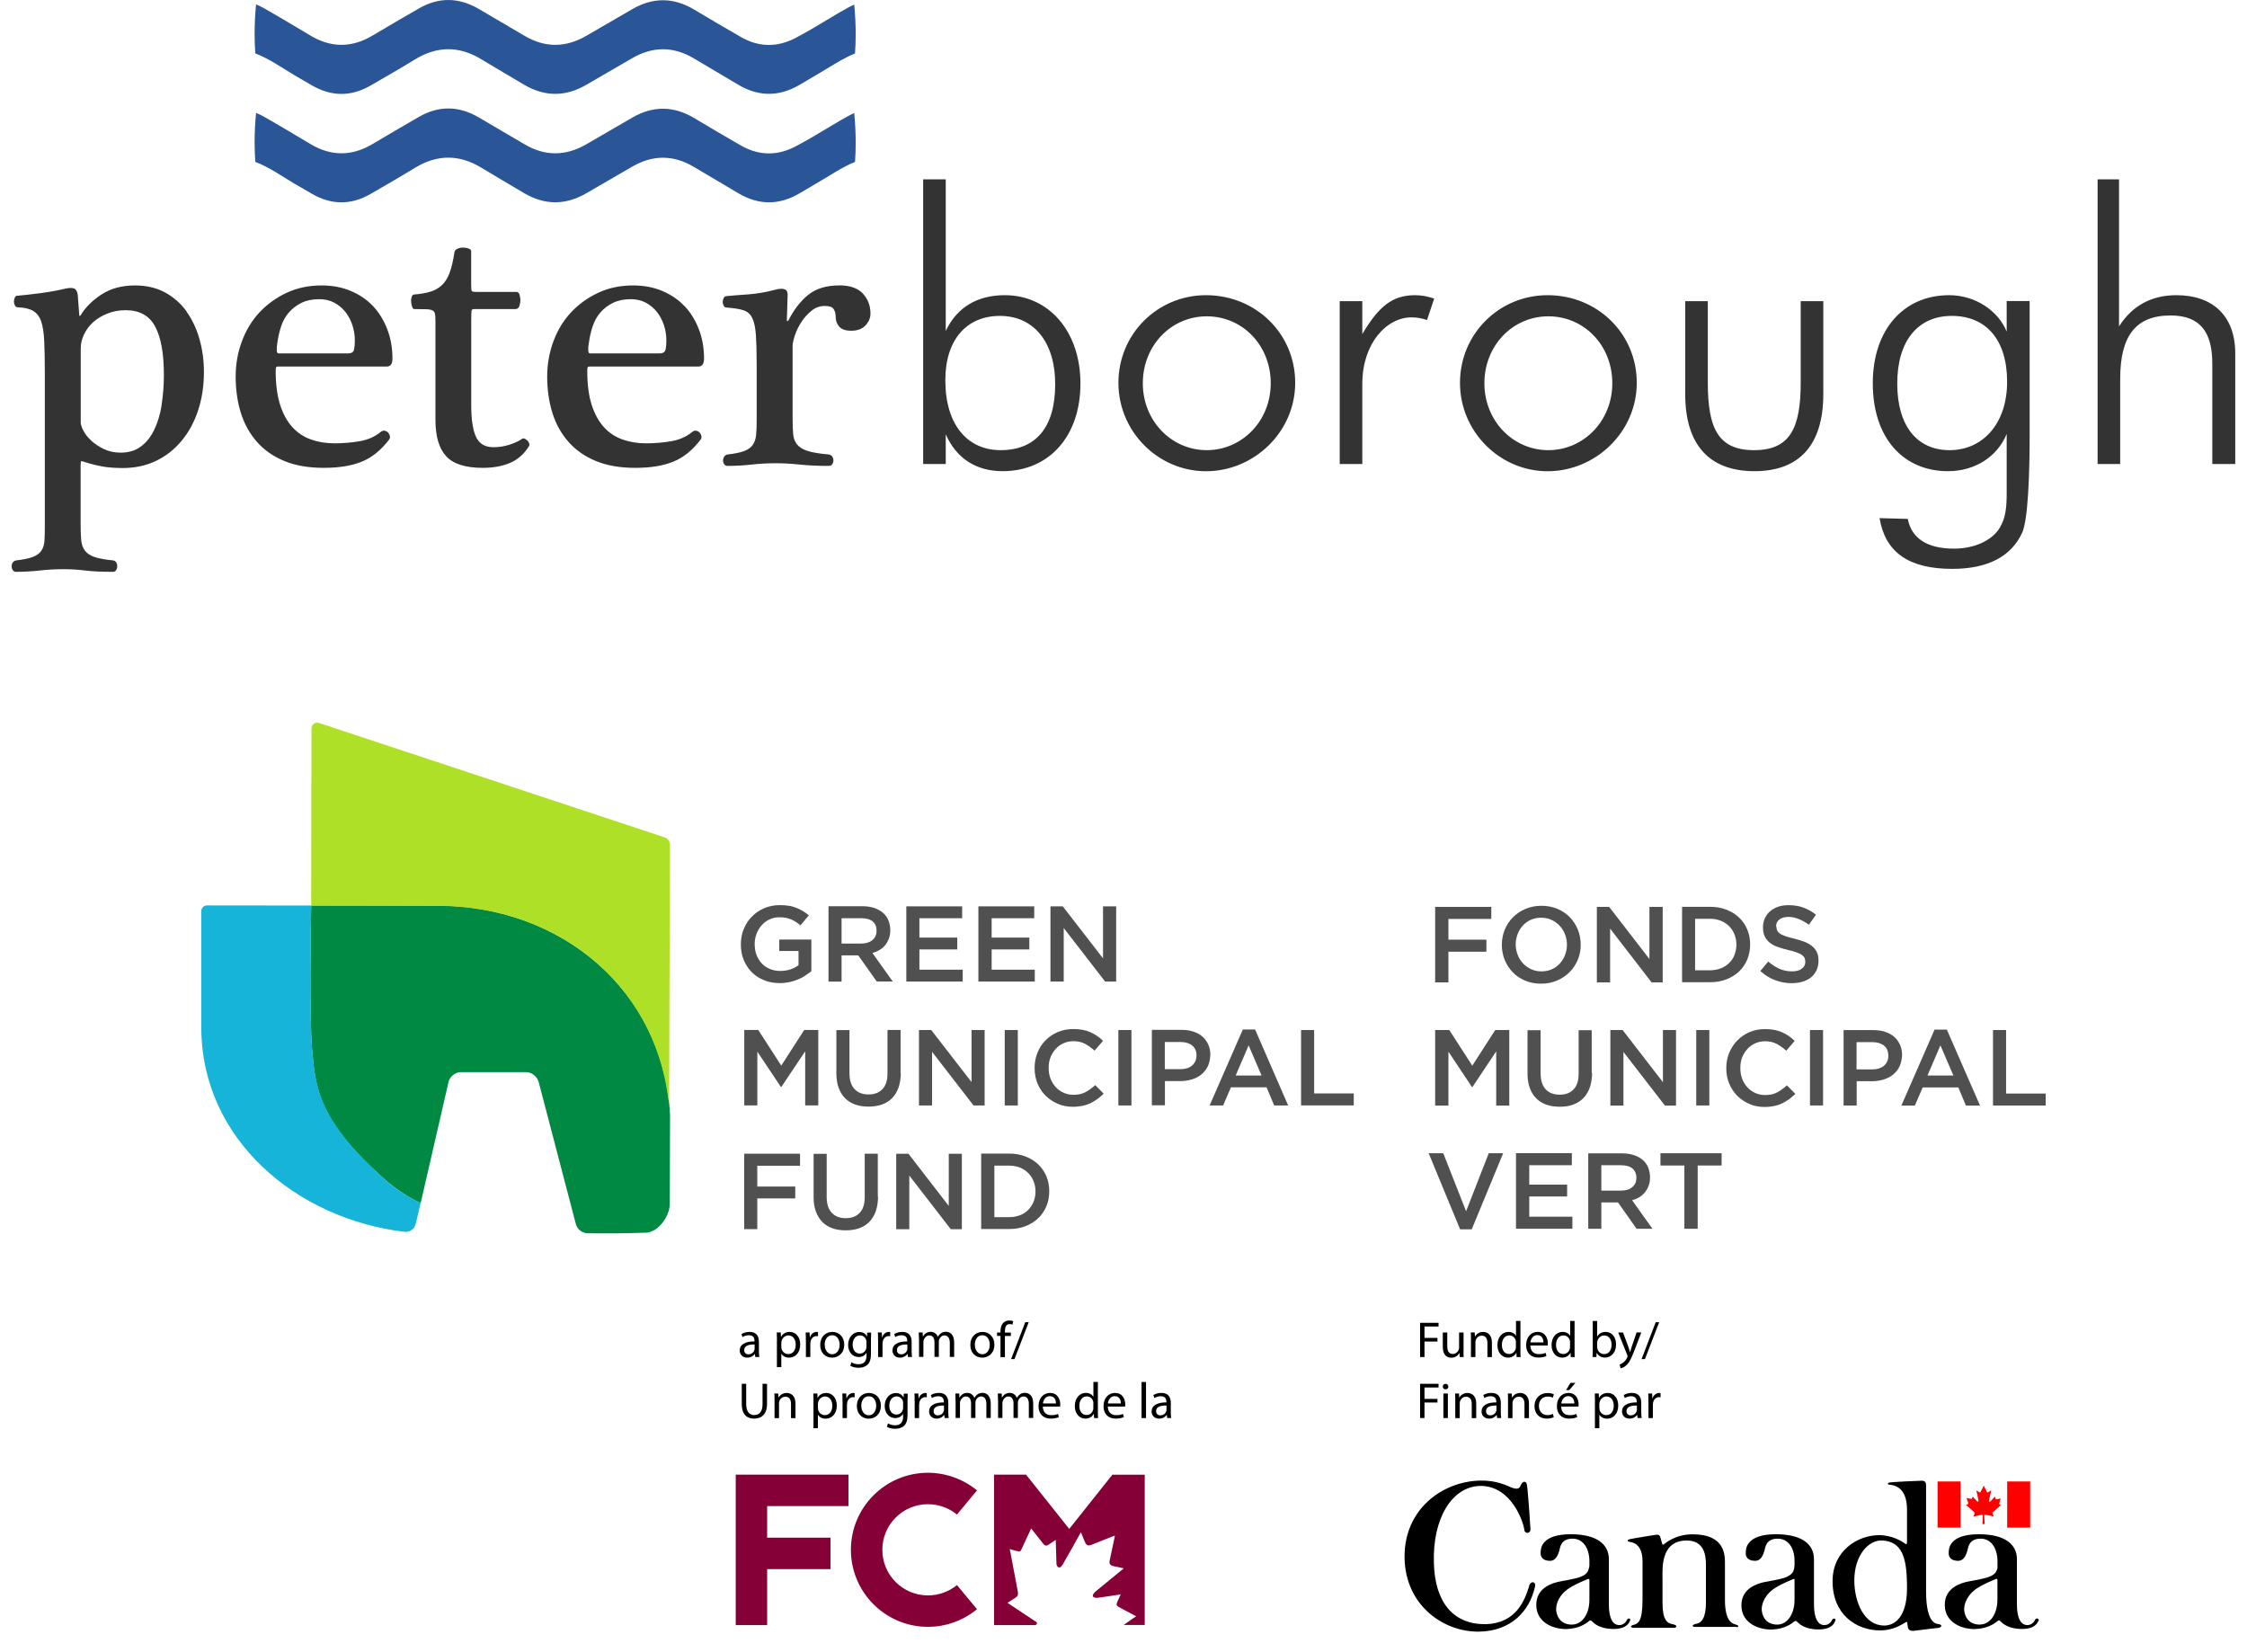 <?xml version="1.0" encoding="UTF-8"?> <svg xmlns="http://www.w3.org/2000/svg" id="a" data-name="Layer 1" viewBox="0 0 371.02 272.76"><g><path d="M48.63,12.43c.94.56,1.89,1.1,2.84,1.65,3.22,1.87,6.46,1.92,9.69.06,2.46-1.41,4.92-2.83,7.33-4.31,3.68-2.25,7.32-2.28,11-.03,2.32,1.41,4.67,2.77,7,4.16,3.45,2.05,6.9,2.05,10.36.02,2.52-1.47,5.04-2.93,7.57-4.39,3.39-1.95,6.77-1.95,10.14.05,2.44,1.45,4.88,2.88,7.32,4.34,3.42,2.04,6.82,2.01,10.23-.02,1.46-.87,2.94-1.72,4.39-2.6,1.52-.92,3.03-1.88,4.68-2.53.07-1.06.11-2.12.11-3.19,0-1.65-.09-3.28-.24-4.88-.34.15-.67.31-1,.49-1.88,1.03-3.7,2.18-5.55,3.26-1.05.61-2.1,1.22-3.18,1.78-3,1.55-6,1.52-8.94-.15-2.6-1.48-5.18-3.02-7.75-4.55-3.41-2.04-6.82-2.06-10.24-.07-2.52,1.47-5.05,2.92-7.57,4.39-3.38,1.96-6.76,2.02-10.15.04-2.55-1.49-5.1-3-7.65-4.49-3.25-1.89-6.53-1.96-9.81-.09-2.6,1.49-5.18,3.02-7.76,4.54-3.38,1.99-6.75,2-10.13,0-2.58-1.53-5.14-3.08-7.75-4.56-.42-.24-.85-.44-1.29-.62-.16,1.62-.24,3.25-.24,4.91,0,1.07.05,2.13.11,3.18,2.32.88,4.36,2.34,6.49,3.62ZM48.63,30.33c.94.56,1.89,1.1,2.84,1.65,3.22,1.87,6.46,1.92,9.69.06,2.46-1.42,4.92-2.83,7.33-4.31,3.68-2.25,7.32-2.27,11-.03,2.32,1.41,4.67,2.77,7,4.16,3.45,2.05,6.9,2.05,10.36.03,2.52-1.47,5.04-2.93,7.57-4.39,3.39-1.95,6.77-1.95,10.14.05,2.44,1.45,4.88,2.88,7.32,4.34,3.42,2.04,6.82,2.02,10.23-.02,1.46-.87,2.94-1.72,4.39-2.6,1.52-.92,3.03-1.88,4.68-2.53.07-1.06.11-2.12.11-3.19,0-1.65-.09-3.28-.24-4.88-.34.15-.67.31-1,.49-1.88,1.03-3.7,2.18-5.55,3.26-1.05.61-2.1,1.22-3.18,1.78-3,1.55-6,1.52-8.94-.15-2.6-1.48-5.18-3.02-7.75-4.55-3.41-2.04-6.82-2.06-10.24-.07-2.52,1.47-5.05,2.92-7.57,4.39-3.38,1.96-6.76,2.02-10.15.04-2.55-1.49-5.1-3-7.65-4.49-3.25-1.89-6.53-1.96-9.81-.09-2.6,1.49-5.18,3.02-7.76,4.54-3.38,1.99-6.75,2-10.13,0-2.58-1.53-5.14-3.08-7.75-4.56-.42-.23-.85-.44-1.29-.62-.16,1.62-.24,3.25-.24,4.91,0,1.07.05,2.13.11,3.18,2.32.88,4.36,2.34,6.49,3.62Z" fill="#2a5597"></path><path d="M113.04,50.56c-1.01-1.07-2.24-1.91-3.69-2.52-1.45-.61-3.06-.91-4.82-.91-2.1,0-4.01.4-5.73,1.2-1.72.8-3.21,1.87-4.48,3.21-1.26,1.34-2.24,2.94-2.93,4.79-.69,1.85-1.04,3.8-1.04,5.86s.28,4.13.85,5.96c.57,1.83,1.45,3.42,2.65,4.79,1.2,1.37,2.71,2.43,4.54,3.18,1.83.76,4,1.13,6.52,1.13s4.56-.34,6.24-1.01c1.68-.67,3.19-1.89,4.54-3.66.13-.17.17-.36.13-.57-.04-.21-.14-.4-.28-.57-.15-.17-.34-.27-.57-.32-.23-.04-.45.02-.66.19-.97.8-2.12,1.31-3.47,1.54-1.34.23-2.73.35-4.16.35s-2.68-.21-3.88-.63c-1.2-.42-2.23-1.1-3.09-2.05-.86-.95-1.53-2.17-2.02-3.69-.48-1.51-.72-3.36-.72-5.55,0-.21,0-.39.03-.54.02-.15.14-.22.35-.22h17.96c.63,0,.94-.44.94-1.32,0-1.72-.28-3.33-.85-4.82-.57-1.49-1.36-2.77-2.36-3.84ZM109.89,57.72c-.09.42-.42.63-1.01.63h-11.47c-.17,0-.26-.16-.28-.47-.02-.32,0-.73.1-1.23.13-.97.33-1.89.63-2.77.29-.88.72-1.65,1.29-2.3.57-.65,1.26-1.18,2.08-1.58.82-.4,1.8-.6,2.93-.6.92,0,1.74.19,2.46.57.71.38,1.32.88,1.83,1.51.5.63.89,1.36,1.17,2.18.27.82.41,1.67.41,2.55,0,.59-.04,1.09-.13,1.51ZM138.56,47.13c-2.14,0-3.86.53-5.14,1.58-1.28,1.05-2.36,2.46-3.25,4.22-.08.08-.15.12-.19.09-.04-.02-.06-.07-.06-.16l.13-4.03c.04-.59-.13-.94-.51-1.07-.38-.13-.86-.1-1.45.06-1.56.42-3.08.68-4.57.79-1.49.1-2.66.2-3.5.28-.25,0-.43.11-.53.32-.1.21-.16.42-.16.63s.05.42.16.63c.1.21.26.31.47.31,1.18.09,2.1.23,2.77.44.67.21,1.17.64,1.48,1.29.32.65.51,1.58.6,2.77.08,1.2.13,2.83.13,4.88v9.2c0,.97-.03,1.77-.09,2.43-.06.65-.24,1.2-.54,1.64-.29.44-.77.79-1.42,1.04-.65.25-1.57.44-2.74.57-.25.04-.44.16-.57.35-.13.19-.19.41-.19.66,0,.21.06.41.19.6.13.19.29.28.51.28,1.34,0,2.68-.07,4-.22,1.32-.15,2.66-.22,4-.22,1.26,0,2.58.07,3.97.22,1.39.15,2.98.22,4.79.22.25,0,.44-.09.57-.28.13-.19.19-.39.19-.6,0-.25-.06-.47-.19-.66-.13-.19-.31-.3-.57-.35-1.51-.13-2.67-.32-3.47-.57-.8-.25-1.39-.61-1.76-1.07-.38-.46-.6-1.05-.66-1.76-.06-.71-.09-1.6-.09-2.65v-11.85c0-.42.13-1.01.38-1.77.25-.75.61-1.49,1.07-2.2.46-.71,1.02-1.33,1.67-1.86.65-.53,1.38-.79,2.17-.79s1.25.17,1.48.5c.23.34.35.8.35,1.39,0,.55.19,1.05.57,1.51.38.46,1.05.69,2.02.69s1.79-.29,2.33-.88c.55-.59.82-1.24.82-1.95,0-1.3-.42-2.4-1.26-3.31-.84-.9-2.14-1.35-3.91-1.35ZM61.61,50.56c-1.01-1.07-2.24-1.91-3.69-2.52-1.45-.61-3.06-.91-4.82-.91-2.1,0-4.01.4-5.74,1.2-1.72.8-3.21,1.87-4.48,3.21-1.26,1.34-2.24,2.94-2.93,4.79-.69,1.85-1.04,3.8-1.04,5.86s.28,4.13.85,5.96c.57,1.83,1.45,3.42,2.65,4.79,1.2,1.37,2.71,2.43,4.54,3.18,1.83.76,4,1.13,6.52,1.13s4.56-.34,6.24-1.01c1.68-.67,3.19-1.89,4.54-3.66.13-.17.17-.36.13-.57-.04-.21-.14-.4-.28-.57-.15-.17-.34-.27-.57-.32-.23-.04-.45.02-.66.19-.97.8-2.12,1.31-3.47,1.54-1.34.23-2.73.35-4.16.35s-2.68-.21-3.88-.63c-1.2-.42-2.23-1.1-3.09-2.05-.86-.95-1.54-2.17-2.02-3.69-.48-1.51-.73-3.36-.73-5.55,0-.21.01-.39.03-.54.02-.15.14-.22.35-.22h17.96c.63,0,.94-.44.94-1.32,0-1.72-.28-3.33-.85-4.82-.57-1.49-1.36-2.77-2.36-3.84ZM58.46,57.72c-.09.42-.42.63-1.01.63h-11.47c-.17,0-.26-.16-.28-.47-.02-.32.01-.73.09-1.23.13-.97.34-1.89.63-2.77.29-.88.72-1.65,1.29-2.3.57-.65,1.26-1.18,2.08-1.58.82-.4,1.8-.6,2.93-.6.92,0,1.74.19,2.46.57.71.38,1.32.88,1.83,1.51.5.63.89,1.36,1.17,2.18.27.82.41,1.67.41,2.55,0,.59-.04,1.09-.13,1.51ZM87.07,72.75c-.13-.15-.27-.25-.44-.32-.17-.06-.32-.05-.44.03-.46.34-1.12.65-1.98.94-.86.29-1.78.44-2.74.44-1.39,0-2.34-.57-2.87-1.7-.53-1.13-.79-2.88-.79-5.23v-14.05c0-.92.02-1.46.06-1.61.04-.15.21-.22.5-.22h6.74c.34,0,.56-.18.66-.54.1-.36.16-.66.16-.91s-.04-.55-.13-.88c-.09-.34-.27-.5-.57-.5h-6.55c-.46,0-.73-.05-.79-.16-.06-.1-.09-.49-.09-1.17v-5.42c0-.17-.14-.3-.41-.41-.27-.1-.58-.16-.91-.16s-.65.06-.94.19c-.29.13-.46.31-.5.57-.21,1.39-.47,2.51-.79,3.37-.31.86-.73,1.54-1.26,2.05-.53.5-1.17.87-1.92,1.1-.76.23-1.66.39-2.71.47-.17,0-.29.13-.38.38-.08.25-.12.53-.09.82.02.29.07.57.16.82.09.25.19.38.32.38.88,0,1.56.01,2.05.03.48.02.83.1,1.04.22.21.13.34.34.38.63.04.29.06.69.06,1.2v16.2c0,2.73.59,4.74,1.77,6.02,1.17,1.28,3.19,1.92,6.05,1.92,1.72,0,3.22-.27,4.51-.82,1.28-.55,2.32-1.47,3.12-2.77.08-.13.09-.27.03-.44-.06-.17-.16-.33-.28-.47ZM30.83,51.45c-.95-1.32-2.13-2.37-3.56-3.15-1.43-.78-3.09-1.17-4.98-1.17-2.14,0-3.98.49-5.51,1.48-1.53.99-2.7,2.15-3.5,3.5-.13.09-.19.06-.19-.06l-.25-3.34c-.08-.59-.28-.94-.6-1.07-.32-.13-.77-.13-1.36,0-1.43.34-2.9.6-4.41.79-1.51.19-2.73.33-3.66.41-.17,0-.29.11-.38.32-.08.21-.13.42-.13.63s.05.42.16.63c.1.21.26.32.47.32,1.09.04,1.94.24,2.55.6.61.36,1.05.94,1.32,1.73.27.8.44,1.88.5,3.24.06,1.37.1,3.08.1,5.14v25.4c0,.97-.02,1.77-.06,2.43-.04.65-.21,1.2-.5,1.64-.29.44-.77.79-1.42,1.04-.65.25-1.57.44-2.74.57-.25.04-.44.16-.57.35-.13.19-.19.39-.19.6,0,.25.06.47.19.66.13.19.29.28.5.28,1.34,0,2.67-.08,3.97-.22,1.3-.15,2.58-.22,3.84-.22s2.43.07,3.62.22c1.2.15,2.74.22,4.63.22.21,0,.38-.09.5-.28.13-.19.19-.41.19-.66,0-.21-.05-.41-.16-.6-.11-.19-.28-.31-.54-.35-1.34-.13-2.37-.32-3.09-.57-.71-.25-1.24-.61-1.57-1.07-.34-.46-.54-1.05-.6-1.76-.06-.72-.09-1.6-.09-2.65v-9.64c0-.34.02-.55.06-.63.04-.08.17-.08.38,0,1.01.34,2.02.6,3.03.79,1.01.19,2.16.28,3.47.28,2.06,0,3.91-.4,5.55-1.2,1.64-.8,3.05-1.91,4.22-3.34,1.18-1.43,2.08-3.11,2.71-5.04.63-1.93.94-4.03.94-6.3,0-1.85-.24-3.63-.72-5.36-.48-1.72-1.2-3.25-2.14-4.57ZM26.7,66.86c-.25,1.55-.66,2.92-1.23,4.1-.57,1.18-1.3,2.1-2.21,2.77-.9.67-2.01,1.01-3.31,1.01-1.05,0-1.99-.2-2.81-.6-.82-.4-1.51-.86-2.08-1.39-.57-.53-1-1.07-1.29-1.64-.29-.57-.44-1.02-.44-1.35v-12.23c0-.8.19-1.58.57-2.36.38-.78.89-1.45,1.54-2.02.65-.57,1.43-1.03,2.33-1.39.9-.36,1.9-.54,2.99-.54,2.27,0,3.89.89,4.85,2.68.97,1.79,1.45,4.46,1.45,8.03,0,1.72-.13,3.36-.38,4.92ZM224.94,55.13v-5.4h-3.73v26.89h3.73v-13.23c0-6.65,3.97-10.99,8.14-10.99.74,0,1.61.12,2.55.44l1.18-3.54c-1.06-.37-2.11-.56-3.17-.56-3.79,0-6.02,1.92-8.69,6.4ZM297.33,63.15c0,7.52-1.74,11.18-7.7,11.18s-7.64-3.66-7.64-11.18v-13.42h-3.73v15.34c0,8.45,4.04,12.73,11.43,12.73s11.37-4.29,11.37-12.73v-15.34h-3.73v13.42ZM331.34,54.76c-1.37-3.42-5.15-6.02-9.5-6.02-7.58,0-12.61,5.77-12.61,14.53,0,9.19,5.15,14.53,12.42,14.53,4.41,0,8.14-2.36,9.69-6.15v9.69c0,2.3-.12,4.22-1.24,5.96-1.3,1.99-4.16,3.29-7.45,3.29-4.41,0-7.02-1.68-7.64-4.91l-4.66-.13c.93,5.65,4.84,8.38,11.99,8.38,5.9,0,9.75-2.05,11.55-5.96.99-2.11,1.24-9.94,1.24-15.84v-22.42h-3.79v5.03ZM321.9,74.33c-5.28,0-8.63-3.91-8.63-10.99s3.42-11.18,9.01-11.18,9.13,3.85,9.13,10.87-4.1,11.3-9.5,11.3ZM359.39,48.74c-4.1,0-7.27,1.68-9.5,5.15v-24.28h-3.54v47.01h3.73v-14.03c0-6.96,2.42-10.5,8.32-10.5,4.78,0,6.89,2.61,6.89,7.95v16.58h3.79v-18.26c0-6.21-3.73-9.62-9.69-9.62ZM255.54,48.74c-8.01,0-14.47,6.4-14.47,14.47s6.58,14.6,14.47,14.6,14.72-6.46,14.72-14.6-6.52-14.47-14.72-14.47ZM255.66,74.33c-5.84,0-10.56-4.84-10.56-11.05s4.66-11.05,10.56-11.05,10.56,4.78,10.56,11.05-4.78,11.05-10.56,11.05ZM165.91,48.74c-4.53,0-7.89,1.99-9.75,5.9v-25.03h-3.73v47.01h3.73v-4.91c1.74,3.97,5.03,6.09,9.38,6.09,7.7,0,12.86-5.78,12.86-14.47s-5.28-14.59-12.48-14.59ZM165.22,74.33c-5.4,0-9.13-4.1-9.13-11.55,0-6.71,3.54-10.62,9.01-10.62s9.13,4.16,9.13,11.3-3.23,10.87-9.01,10.87ZM199.14,48.74c-8.01,0-14.47,6.4-14.47,14.47s6.58,14.6,14.47,14.6,14.72-6.46,14.72-14.6-6.52-14.47-14.72-14.47ZM199.26,74.33c-5.84,0-10.56-4.84-10.56-11.05s4.66-11.05,10.56-11.05,10.56,4.78,10.56,11.05-4.78,11.05-10.56,11.05Z" fill="#333"></path></g><g><path d="M140.1,248.68v-5.19h-18.62v24.84h5.19v-9.24h10.47v-5.19h-10.47v-5.22h13.43ZM153.22,268.62c-7.02,0-12.72-5.7-12.72-12.72s5.7-12.72,12.72-12.72c2.94,0,5.82,1.03,8.1,2.91l-3.31,3.99c-1.34-1.11-3.05-1.71-4.79-1.71-4.16,0-7.53,3.37-7.53,7.53s3.37,7.53,7.53,7.53c1.74,0,3.45-.6,4.79-1.71l3.31,3.99c-2.28,1.88-5.16,2.91-8.1,2.91ZM183.68,243.49l-7.13,8.96-7.13-8.96h-5.28v24.84h6.87l.11-.11c.14-.14.14-.29,0-.4-.06-.06-.11-.09-.17-.11-1.34-.88-2.65-1.77-3.99-2.65-.2-.11-.37-.26-.6-.4.46-.29.86-.57,1.28-.83.4-.26.51-.48.43-.97-.4-2.17-.83-4.36-1.23-6.53-.03-.17-.09-.34-.11-.51l.03-.03c.34.09.68.2,1.03.29.06,0,.09.03.14.03.46.14.57.09.77-.37.48-1.06,1-2.14,1.48-3.19.03-.06.06-.09.09-.17l.68.86c.46.57.91,1.17,1.37,1.74.2.26.48.31.77.11.4-.26.8-.54,1.23-.83,0,.34.03.63.03.94l.09,2.99c0,.11.03.26.09.34.14.31.48.4.71.11.2-.23.37-.51.51-.8.91-1.57,1.8-3.17,2.68-4.76,0-.03.03-.03.06-.06.17.4.31.77.46,1.14.09.17.14.37.23.54.23.48.51.57.97.4,1.25-.48,2.48-1,3.74-1.48.06-.03.11-.03.2-.06-.03.09-.03.14-.03.2-.29,1.31-.54,2.6-.83,3.91-.11.51.06.8.57.91.51.11,1.03.23,1.57.34.06,0,.11.03.17.06-.34.26-.63.51-.94.77-1.25,1.03-2.54,2.08-3.79,3.11-.11.11-.23.26-.31.4-.11.23-.03.46.2.51.14.06.34.06.48.06,1.23-.17,2.48-.34,3.71-.54.06,0,.09-.03.17-.06-.23.48-.4.91-.6,1.34-.17.34-.09.6.26.77.91.48,1.85,1,2.77,1.48.03.03.06.03.11.06-.48.31-.94.63-1.4.97-.2.14-.43.29-.63.46h3.45v-24.81h-5.33Z" fill="#860038"></path><g><path d="M132.94,161.11c-.38.25-.77.45-1.22.63-.43.18-.9.32-1.4.43-.5.09-1.01.16-1.56.16-.97,0-1.85-.16-2.64-.5-.79-.32-1.47-.77-2.03-1.35-.56-.56-.99-1.26-1.31-2.03-.32-.79-.45-1.62-.45-2.55s.16-1.71.47-2.48c.32-.79.74-1.47,1.33-2.05.56-.59,1.24-1.06,2.03-1.4s1.65-.52,2.59-.52c.54,0,1.04.05,1.49.11s.86.18,1.24.34c.38.14.74.32,1.08.52.34.2.68.45.99.72l-1.38,1.65c-.25-.2-.47-.38-.72-.54s-.52-.32-.79-.43-.56-.2-.9-.27-.68-.09-1.08-.09c-.56,0-1.1.11-1.6.34s-.92.54-1.29.95-.65.88-.86,1.4c-.2.54-.32,1.1-.32,1.71s.09,1.24.29,1.78.5,1.01.86,1.42c.38.41.81.7,1.33.92s1.08.34,1.74.34c.59,0,1.15-.09,1.67-.25.52-.18.97-.41,1.35-.7v-2.34h-3.18v-1.89h5.3v5.23c-.34.25-.68.5-1.06.74M144.78,162.08l-3.07-4.33h-2.75v4.33h-2.16v-12.45h5.55c.72,0,1.35.09,1.94.27.56.18,1.06.45,1.47.79s.7.74.92,1.24c.2.5.32,1.04.32,1.65,0,.52-.07.99-.23,1.4s-.36.77-.61,1.08c-.27.32-.56.59-.92.79-.36.23-.77.38-1.19.5l3.36,4.71h-2.62v.02ZM144.08,152.13c-.45-.36-1.08-.52-1.92-.52h-3.2v4.19h3.2c.79,0,1.4-.18,1.87-.56.47-.38.7-.9.7-1.53.02-.7-.2-1.22-.65-1.58M158.87,151.61h-7.06v3.2h6.25v1.96h-6.25v3.34h7.15v1.96h-9.31v-12.42h9.22v1.96ZM170.77,151.61h-7.03v3.2h6.22v1.96h-6.22v3.34h7.12v1.96h-9.31v-12.42h9.22v1.96ZM182.14,149.65h2.16v12.42h-1.83l-6.83-8.84v8.84h-2.19v-12.42h2.03l6.65,8.59v-8.59ZM129.02,179.46h-.09l-3.88-5.82v8.88h-2.16v-12.45h2.32l3.79,5.88,3.79-5.88h2.32v12.45h-2.16v-8.93l-3.92,5.86ZM148.74,177.14c0,.92-.14,1.74-.38,2.44-.25.7-.61,1.29-1.08,1.76-.45.47-1.01.81-1.67,1.04s-1.4.34-2.21.34-1.53-.11-2.19-.34c-.65-.23-1.22-.59-1.67-1.04s-.81-1.04-1.06-1.71-.38-1.47-.38-2.37v-7.17h2.16v7.08c0,1.15.27,2.05.83,2.64.56.61,1.33.9,2.32.9s1.74-.29,2.3-.88.83-1.44.83-2.59v-7.17h2.16v7.08h.02ZM160.42,170.08h2.16v12.45h-1.83l-6.85-8.86v8.86h-2.16v-12.45h2.03l6.65,8.59v-8.59ZM165.9,170.08h2.16v12.45h-2.16v-12.45ZM181.23,181.44c-.36.27-.72.5-1.13.7s-.83.34-1.33.45c-.47.09-1.01.16-1.6.16-.9,0-1.76-.16-2.53-.5s-1.44-.79-2.01-1.35-1.01-1.26-1.33-2.03c-.32-.79-.47-1.62-.47-2.53s.16-1.71.47-2.5c.32-.79.74-1.47,1.33-2.05.56-.59,1.24-1.04,2.03-1.38s1.65-.5,2.59-.5c.56,0,1.08.05,1.56.14.47.09.9.23,1.29.41s.74.38,1.08.61.65.5.95.79l-1.4,1.62c-.5-.45-1.01-.83-1.58-1.13s-1.19-.43-1.89-.43c-.59,0-1.15.11-1.65.34s-.95.54-1.31.95-.65.86-.86,1.4c-.2.54-.29,1.1-.29,1.71s.09,1.19.29,1.74c.2.54.5,1.01.86,1.42s.81.72,1.31.95,1.06.34,1.65.34c.77,0,1.42-.14,1.96-.43s1.08-.68,1.62-1.17l1.4,1.42c-.32.29-.65.59-1.01.86M184.66,170.08h2.16v12.45h-2.16v-12.45ZM199.41,176.1c-.27.54-.61.97-1.06,1.33s-.97.63-1.58.81c-.61.18-1.26.27-1.94.27h-2.48v3.99h-2.16v-12.45h4.92c.72,0,1.38.09,1.96.29.59.2,1.08.47,1.49.83.41.36.72.81.95,1.31.23.52.34,1.08.34,1.71-.05.74-.16,1.35-.43,1.89M196.84,172.61c-.5-.38-1.15-.56-1.96-.56h-2.55v4.49h2.55c.83,0,1.49-.2,1.96-.61.47-.41.72-.95.72-1.62.02-.74-.23-1.31-.72-1.69M212.69,182.53h-2.3l-1.26-3h-5.88l-1.29,3h-2.23l5.48-12.54h2.03l5.46,12.54ZM206.17,172.61l-2.14,4.98h4.28l-2.14-4.98ZM214.83,170.08h2.16v10.46h6.54v1.98h-8.7v-12.45ZM132.1,192.49h-7.06v3.43h6.27v1.96h-6.27v5.07h-2.16v-12.45h9.22v1.98ZM144.98,197.57c0,.92-.14,1.74-.38,2.44-.25.7-.61,1.29-1.08,1.76-.45.47-1.01.81-1.67,1.04s-1.4.34-2.21.34-1.53-.11-2.19-.34c-.65-.23-1.22-.59-1.67-1.04-.45-.47-.81-1.04-1.06-1.71s-.38-1.47-.38-2.37v-7.17h2.16v7.08c0,1.17.27,2.05.83,2.64.56.61,1.33.9,2.32.9s1.74-.29,2.3-.88.83-1.44.83-2.59v-7.17h2.16v7.08h.02ZM156.66,190.51h2.16v12.45h-1.83l-6.85-8.86v8.86h-2.16v-12.45h2.03l6.65,8.61v-8.61ZM172.78,199.17c-.32.77-.77,1.42-1.35,1.98s-1.29.99-2.1,1.31-1.71.47-2.68.47h-4.64v-12.45h4.64c.97,0,1.87.16,2.68.47.81.32,1.51.74,2.1,1.31s1.04,1.22,1.35,1.96c.32.77.47,1.58.47,2.46s-.14,1.74-.47,2.48M170.66,195.04c-.2-.52-.5-.97-.88-1.35s-.83-.68-1.35-.9c-.54-.2-1.13-.32-1.78-.32h-2.46v8.5h2.46c.65,0,1.24-.11,1.78-.32s.99-.5,1.35-.88c.38-.38.65-.81.88-1.33.2-.52.32-1.08.32-1.71s-.11-1.17-.32-1.69M246.24,151.73h-7.08v3.43h6.27v1.98h-6.27v5.07h-2.19v-12.47h9.27v1.98ZM260.53,158.45c-.32.79-.77,1.47-1.35,2.05s-1.26,1.06-2.07,1.4c-.79.34-1.67.52-2.64.52s-1.85-.16-2.64-.5-1.49-.79-2.05-1.38-1.01-1.26-1.33-2.05-.47-1.62-.47-2.48.16-1.71.47-2.48c.32-.79.77-1.47,1.35-2.05s1.26-1.06,2.07-1.4c.79-.34,1.67-.52,2.64-.52s1.85.18,2.64.5c.79.34,1.47.79,2.05,1.38.56.59,1.01,1.26,1.33,2.05s.47,1.62.47,2.48c.02.86-.14,1.69-.47,2.48M258.41,154.28c-.2-.54-.5-1.01-.88-1.42s-.81-.72-1.35-.97c-.52-.25-1.08-.36-1.71-.36s-1.17.11-1.69.34-.95.54-1.33.95c-.36.41-.65.86-.86,1.4-.2.54-.32,1.1-.32,1.71s.11,1.17.32,1.71c.2.54.5,1.01.88,1.42s.81.72,1.35.97c.52.25,1.08.36,1.71.36s1.17-.11,1.69-.34.95-.54,1.33-.95c.36-.41.65-.86.86-1.4.2-.54.32-1.1.32-1.71s-.11-1.17-.32-1.71M272.35,149.74h2.19v12.47h-1.83l-6.85-8.88v8.88h-2.19v-12.47h2.03l6.65,8.61v-8.61ZM288.51,158.42c-.32.77-.77,1.42-1.35,1.98s-1.29.99-2.1,1.31c-.81.32-1.71.47-2.68.47h-4.64v-12.45h4.64c.97,0,1.87.16,2.68.47.81.32,1.51.74,2.1,1.31.59.56,1.04,1.22,1.35,1.98.32.77.47,1.58.47,2.46s-.16,1.69-.47,2.46M286.39,154.28c-.2-.52-.5-.97-.88-1.35-.38-.38-.83-.68-1.38-.9s-1.13-.32-1.78-.32h-2.46v8.5h2.46c.65,0,1.24-.11,1.78-.32s.99-.5,1.38-.88.68-.81.88-1.33c.2-.52.32-1.08.32-1.71,0-.59-.11-1.17-.32-1.69M293.43,153.64c.09.18.23.34.45.5s.52.29.9.43c.38.14.88.27,1.47.41.65.16,1.24.36,1.74.54.5.2.92.45,1.26.74s.59.63.77,1.01.25.83.25,1.35c0,.59-.11,1.13-.32,1.58-.23.47-.52.86-.9,1.17s-.86.56-1.4.72c-.54.16-1.15.25-1.8.25-.97,0-1.87-.16-2.75-.5-.88-.32-1.69-.83-2.44-1.51l1.31-1.56c.61.52,1.22.92,1.83,1.19s1.31.43,2.1.43c.68,0,1.22-.14,1.6-.43.41-.29.59-.68.59-1.15,0-.23-.05-.43-.11-.61s-.23-.34-.43-.5-.5-.29-.86-.43c-.36-.14-.83-.27-1.42-.41-.68-.16-1.26-.32-1.78-.52-.52-.18-.95-.43-1.31-.72-.36-.29-.61-.63-.81-1.04-.18-.41-.27-.9-.27-1.49,0-.54.11-1.04.32-1.49s.5-.83.88-1.15c.36-.32.81-.56,1.33-.74s1.08-.25,1.71-.25c.92,0,1.74.14,2.46.41.72.27,1.42.65,2.05,1.17l-1.17,1.65c-.56-.41-1.13-.72-1.69-.95s-1.13-.34-1.69-.34c-.63,0-1.15.14-1.49.43-.36.29-.54.65-.54,1.06.05.34.09.54.18.72M243.13,179.48h-.09l-3.88-5.84v8.91h-2.19v-12.47h2.34l3.79,5.88,3.79-5.88h2.32v12.47h-2.16v-8.95l-3.92,5.88ZM262.88,177.14c0,.92-.14,1.74-.38,2.44-.25.7-.61,1.29-1.08,1.76-.47.47-1.01.81-1.69,1.06s-1.4.34-2.21.34-1.53-.11-2.19-.34-1.22-.59-1.67-1.04c-.47-.47-.81-1.04-1.06-1.71s-.38-1.47-.38-2.37v-7.17h2.16v7.08c0,1.17.27,2.05.83,2.66.56.61,1.33.9,2.32.9s1.76-.29,2.3-.88c.56-.59.83-1.44.83-2.59v-7.17h2.16v7.03h.05ZM274.58,170.08h2.16v12.47h-1.83l-6.85-8.86v8.86h-2.16v-12.47h2.03l6.65,8.61v-8.61ZM280.08,170.08h2.16v12.45h-2.16v-12.45ZM295.44,181.47c-.36.27-.72.5-1.13.7s-.83.34-1.33.45c-.47.09-1.01.16-1.6.16-.92,0-1.76-.16-2.53-.5-.77-.34-1.44-.79-2.01-1.35-.56-.59-1.01-1.26-1.33-2.03-.32-.79-.47-1.62-.47-2.53s.16-1.74.47-2.5c.32-.79.77-1.47,1.33-2.05s1.24-1.06,2.03-1.4,1.65-.5,2.59-.5c.56,0,1.08.05,1.56.14.47.09.9.23,1.29.41s.74.38,1.08.61c.34.25.65.5.95.79l-1.4,1.62c-.5-.47-1.04-.83-1.58-1.13-.56-.29-1.2-.43-1.89-.43-.59,0-1.15.11-1.65.34s-.95.54-1.31.95c-.36.41-.65.86-.86,1.4s-.29,1.1-.29,1.74.09,1.19.29,1.74.5,1.01.86,1.42c.36.41.81.72,1.31.95.5.23,1.06.34,1.65.34.77,0,1.42-.14,1.96-.43.54-.29,1.08-.68,1.62-1.17l1.4,1.42c-.34.27-.68.59-1.01.86M298.86,170.08h2.16v12.45h-2.16v-12.45ZM313.63,176.12c-.27.54-.61.97-1.06,1.33s-.99.63-1.58.81c-.61.18-1.26.27-1.94.27h-2.48v4.01h-2.16v-12.45h4.92c.72,0,1.38.09,1.96.29.59.2,1.08.47,1.49.83.41.36.72.81.95,1.31.23.52.34,1.08.34,1.74-.05.7-.18,1.31-.43,1.85M311.06,172.63c-.5-.38-1.15-.56-1.96-.56h-2.55v4.51h2.55c.83,0,1.49-.2,1.98-.61.47-.41.72-.95.72-1.62-.02-.79-.25-1.35-.74-1.71M326.93,182.55h-2.32l-1.26-3h-5.88l-1.29,3h-2.23l5.48-12.54h2.03l5.48,12.54h0ZM320.4,172.61l-2.14,4.98h4.28l-2.14-4.98ZM329.08,170.08h2.16v10.48h6.54v1.98h-8.7v-12.47ZM245.83,190.42h2.37l-5.19,12.56h-1.92l-5.19-12.56h2.41l3.77,9.58,3.74-9.58ZM259.54,192.4h-7.03v3.2h6.25v1.96h-6.25v3.34h7.12v1.98h-9.31v-12.47h9.22v1.98ZM270.23,202.89l-3.07-4.35h-2.75v4.35h-2.16v-12.45h5.55c.72,0,1.35.09,1.94.27.59.18,1.06.45,1.47.79s.7.74.92,1.24c.2.5.32,1.04.32,1.65,0,.52-.07.99-.23,1.4-.16.41-.36.77-.61,1.08-.27.32-.56.59-.92.81s-.77.38-1.2.5l3.36,4.71h-2.62ZM269.53,192.92c-.45-.36-1.08-.52-1.92-.52h-3.2v4.19h3.22c.79,0,1.42-.18,1.87-.56.47-.38.7-.9.7-1.53,0-.7-.23-1.22-.68-1.58M280.33,202.89h-2.21v-10.44h-3.95v-2.03h10.1v2.03h-3.95v10.44Z" fill="#505050"></path><path d="M88.95,178.67l6.13,23.43c.23.9,1.04,1.51,1.96,1.53.47,0,.95.02,1.42.02h3.29c1.92-.02,3.58-.07,4.92-.11.09,0,.18-.02.27-.02.41-.09.79-.25,1.15-.43,1.4-.86,2.5-2.75,2.5-4.28l.05-14.66c-1.06-20.52-17.9-34.63-38.53-34.63h-20.68s-.05.02-.05.05c-.07,2.95-.32,18.49.16,23.83.54,5.91.74,11.52,12.27,21.58,1.56,1.35,3.56,2.71,5.59,3.65.02.02.07,0,.07-.02l4.58-19.91c.23-.97,1.1-1.67,2.1-1.67h10.66c.99,0,1.87.68,2.14,1.65" fill="#008942"></path><path d="M52.67,119.37l57.07,18.89c.52.18.88.68.88,1.22l-.14,42.79c-.05-.34-.09-.68-.16-1.01-2.44-18.89-18.42-31.68-38.04-31.68l-20.9-.07.05-29.24c0-.65.63-1.1,1.24-.9" fill="#afe028"></path><path d="M51.39,149.52c-.07,2.82-.32,18.49.16,23.85.54,5.91.88,11.72,12.58,21.87,1.53,1.33,3.34,2.46,5.32,3.4l-.81,3.47c-.2.81-.97,1.38-1.8,1.29-17.9-2.1-33.6-15.31-33.6-33.75v-19.23c0-.5.41-.92.92-.92l17.23.02Z" fill="#16b4d8"></path></g><g><path d="M124.71,224.08l-.06-.51h-.03c-.23.32-.66.6-1.24.6-.82,0-1.24-.58-1.24-1.17,0-.98.87-1.52,2.44-1.51v-.08c0-.34-.09-.94-.92-.94-.38,0-.77.12-1.06.3l-.17-.49c.34-.22.82-.36,1.34-.36,1.24,0,1.54.85,1.54,1.66v1.52c0,.35.02.7.07.97h-.67ZM124.6,222c-.81-.02-1.72.13-1.72.91,0,.48.32.71.7.71.53,0,.86-.34.98-.68.02-.08.04-.16.04-.24v-.71Z"></path><path d="M128.29,221.34c0-.52-.02-.94-.03-1.33h.66l.03.7h.02c.3-.5.78-.79,1.44-.79.98,0,1.72.83,1.72,2.07,0,1.46-.89,2.18-1.85,2.18-.54,0-1.01-.24-1.25-.64h-.02v2.21h-.73v-4.4ZM129.02,222.42c0,.11.02.21.03.3.13.51.58.86,1.11.86.78,0,1.23-.64,1.23-1.57,0-.81-.43-1.51-1.21-1.51-.5,0-.97.36-1.12.91-.02.09-.05.2-.05.3v.7Z"></path><path d="M133.06,221.28c0-.48,0-.89-.03-1.27h.65l.03.8h.03c.18-.55.63-.89,1.12-.89.08,0,.14,0,.21.02v.7c-.08-.02-.15-.03-.25-.03-.52,0-.89.39-.99.95-.02.1-.03.22-.03.34v2.17h-.73v-2.8Z"></path><path d="M139.4,222.01c0,1.5-1.04,2.16-2.02,2.16-1.1,0-1.95-.81-1.95-2.09,0-1.36.89-2.16,2.01-2.16s1.96.85,1.96,2.09ZM136.18,222.05c0,.89.51,1.56,1.23,1.56s1.23-.66,1.23-1.58c0-.69-.34-1.56-1.22-1.56s-1.25.81-1.25,1.58Z"></path><path d="M143.84,220.01c-.02.29-.03.62-.03,1.12v2.36c0,.93-.18,1.5-.58,1.86-.39.37-.97.49-1.48.49s-1.02-.12-1.35-.34l.18-.56c.27.17.69.32,1.19.32.76,0,1.31-.39,1.31-1.42v-.45h-.02c-.23.38-.66.68-1.29.68-1.01,0-1.73-.86-1.73-1.98,0-1.38.9-2.16,1.83-2.16.71,0,1.09.37,1.27.71h.02l.03-.61h.65ZM143.07,221.62c0-.13,0-.24-.04-.34-.13-.43-.5-.78-1.03-.78-.71,0-1.21.6-1.21,1.54,0,.8.4,1.46,1.2,1.46.45,0,.86-.29,1.02-.76.04-.13.06-.27.06-.39v-.73Z"></path><path d="M144.98,221.28c0-.48,0-.89-.03-1.27h.65l.03.8h.03c.18-.55.63-.89,1.12-.89.08,0,.14,0,.21.02v.7c-.08-.02-.15-.03-.25-.03-.52,0-.89.39-.99.95-.02.1-.03.22-.03.34v2.17h-.73v-2.8Z"></path><path d="M149.93,224.08l-.06-.51h-.03c-.23.32-.66.6-1.24.6-.82,0-1.24-.58-1.24-1.17,0-.98.87-1.52,2.44-1.51v-.08c0-.34-.09-.94-.92-.94-.38,0-.77.12-1.06.3l-.17-.49c.34-.22.82-.36,1.34-.36,1.24,0,1.54.85,1.54,1.66v1.52c0,.35.02.7.07.97h-.67ZM149.82,222c-.81-.02-1.72.13-1.72.91,0,.48.32.71.7.71.53,0,.86-.34.98-.68.02-.08.04-.16.04-.24v-.71Z"></path><path d="M151.73,221.11c0-.42,0-.76-.03-1.1h.65l.03.65h.03c.23-.39.6-.75,1.28-.75.55,0,.97.34,1.15.81h.02c.13-.23.29-.4.45-.53.24-.19.51-.29.9-.29.54,0,1.34.35,1.34,1.76v2.39h-.72v-2.3c0-.78-.29-1.25-.88-1.25-.42,0-.75.31-.87.67-.03.1-.06.24-.06.37v2.51h-.72v-2.43c0-.65-.29-1.12-.85-1.12-.46,0-.8.37-.92.74-.04.11-.06.23-.06.36v2.45h-.72v-2.96Z"></path><path d="M164.19,222.01c0,1.5-1.04,2.16-2.02,2.16-1.1,0-1.95-.81-1.95-2.09,0-1.36.89-2.16,2.01-2.16s1.96.85,1.96,2.09ZM160.97,222.05c0,.89.51,1.56,1.23,1.56s1.23-.66,1.23-1.58c0-.69-.34-1.56-1.22-1.56s-1.25.81-1.25,1.58Z"></path><path d="M165.2,224.08v-3.5h-.57v-.56h.57v-.19c0-.57.13-1.09.47-1.42.28-.27.65-.38.99-.38.26,0,.49.06.63.12l-.1.57c-.11-.05-.26-.09-.47-.09-.63,0-.79.55-.79,1.18v.22h.98v.56h-.98v3.5h-.73Z"></path><path d="M166.95,224.41l2.34-6.09h.57l-2.35,6.09h-.56Z"></path><path d="M123.21,228.49v3.35c0,1.27.56,1.81,1.32,1.81.84,0,1.38-.55,1.38-1.81v-3.35h.74v3.3c0,1.74-.92,2.45-2.14,2.45-1.16,0-2.03-.66-2.03-2.42v-3.33h.74Z"></path><path d="M127.89,231.19c0-.42,0-.76-.03-1.1h.65l.04.67h.02c.2-.39.67-.76,1.34-.76.56,0,1.44.34,1.44,1.73v2.43h-.74v-2.34c0-.65-.24-1.2-.94-1.2-.49,0-.86.34-.99.76-.03.09-.05.22-.05.34v2.44h-.74v-2.96Z"></path><path d="M134.33,231.42c0-.52-.02-.94-.03-1.33h.66l.03.7h.02c.3-.5.78-.79,1.44-.79.98,0,1.72.83,1.72,2.07,0,1.46-.89,2.18-1.85,2.18-.54,0-1.01-.24-1.25-.64h-.02v2.21h-.73v-4.4ZM135.06,232.5c0,.11.02.21.03.3.13.51.58.86,1.11.86.78,0,1.23-.64,1.23-1.57,0-.81-.43-1.51-1.21-1.51-.5,0-.97.36-1.12.91-.02.09-.05.2-.05.3v.7Z"></path><path d="M139.11,231.36c0-.48,0-.89-.03-1.27h.65l.03.8h.03c.18-.55.63-.89,1.12-.89.08,0,.14,0,.21.02v.7c-.08-.02-.15-.03-.25-.03-.52,0-.89.39-.99.95-.02.1-.03.22-.03.34v2.17h-.73v-2.8Z"></path><path d="M145.45,232.09c0,1.5-1.04,2.16-2.02,2.16-1.1,0-1.95-.81-1.95-2.09,0-1.36.89-2.16,2.01-2.16s1.96.85,1.96,2.09ZM142.22,232.13c0,.89.51,1.56,1.23,1.56s1.23-.66,1.23-1.58c0-.69-.34-1.56-1.22-1.56s-1.25.81-1.25,1.58Z"></path><path d="M149.88,230.09c-.02.29-.03.62-.03,1.12v2.36c0,.93-.18,1.5-.58,1.86-.39.37-.97.49-1.48.49s-1.02-.12-1.35-.34l.18-.56c.27.17.69.32,1.19.32.76,0,1.31-.39,1.31-1.42v-.45h-.02c-.23.38-.66.68-1.29.68-1.01,0-1.73-.86-1.73-1.98,0-1.38.9-2.16,1.83-2.16.71,0,1.09.37,1.27.71h.02l.03-.61h.65ZM149.12,231.69c0-.13,0-.24-.04-.34-.13-.43-.5-.78-1.03-.78-.71,0-1.21.6-1.21,1.54,0,.8.4,1.46,1.2,1.46.45,0,.86-.29,1.02-.76.04-.13.06-.27.06-.39v-.73Z"></path><path d="M151.02,231.36c0-.48,0-.89-.03-1.27h.65l.03.8h.03c.18-.55.63-.89,1.12-.89.08,0,.14,0,.21.02v.7c-.08-.02-.15-.03-.25-.03-.52,0-.89.39-.99.95-.02.1-.03.22-.03.34v2.17h-.73v-2.8Z"></path><path d="M155.98,234.15l-.06-.51h-.03c-.23.32-.66.6-1.24.6-.82,0-1.24-.58-1.24-1.17,0-.98.87-1.52,2.44-1.51v-.08c0-.34-.09-.94-.92-.94-.38,0-.77.12-1.06.3l-.17-.49c.34-.22.82-.36,1.34-.36,1.24,0,1.54.85,1.54,1.66v1.52c0,.35.02.7.07.97h-.67ZM155.87,232.08c-.81-.02-1.72.13-1.72.91,0,.48.32.71.7.71.53,0,.86-.34.98-.68.02-.08.04-.16.04-.24v-.71Z"></path><path d="M157.77,231.19c0-.42,0-.76-.03-1.1h.65l.03.65h.03c.23-.39.6-.75,1.28-.75.55,0,.97.34,1.15.81h.02c.13-.23.29-.4.45-.53.24-.19.51-.29.9-.29.54,0,1.34.35,1.34,1.76v2.39h-.72v-2.3c0-.78-.29-1.25-.88-1.25-.42,0-.75.31-.87.67-.03.1-.06.24-.06.37v2.51h-.72v-2.43c0-.65-.29-1.12-.85-1.12-.46,0-.8.37-.92.74-.04.11-.06.23-.06.36v2.45h-.72v-2.96Z"></path><path d="M164.78,231.19c0-.42,0-.76-.03-1.1h.65l.03.65h.03c.23-.39.6-.75,1.28-.75.55,0,.97.34,1.15.81h.02c.13-.23.29-.4.45-.53.24-.19.51-.29.9-.29.54,0,1.34.35,1.34,1.76v2.39h-.72v-2.3c0-.78-.29-1.25-.88-1.25-.42,0-.75.31-.87.67-.03.1-.06.24-.06.37v2.51h-.72v-2.43c0-.65-.29-1.12-.85-1.12-.46,0-.8.37-.92.74-.04.11-.06.23-.06.36v2.45h-.72v-2.96Z"></path><path d="M172.19,232.26c.02,1,.65,1.41,1.39,1.41.53,0,.85-.09,1.12-.21l.13.53c-.26.12-.71.25-1.35.25-1.25,0-2-.82-2-2.05s.72-2.19,1.91-2.19c1.33,0,1.68,1.17,1.68,1.91,0,.15-.02.27-.03.34h-2.85ZM174.36,231.73c0-.47-.19-1.2-1.02-1.2-.75,0-1.07.69-1.13,1.2h2.16Z"></path><path d="M181.28,228.19v4.91c0,.36,0,.77.03,1.05h-.66l-.03-.71h-.02c-.23.45-.72.8-1.39.8-.98,0-1.74-.83-1.74-2.07,0-1.35.83-2.18,1.82-2.18.62,0,1.04.29,1.23.62h.02v-2.43h.74ZM180.54,231.74c0-.09,0-.22-.03-.31-.11-.47-.51-.86-1.07-.86-.76,0-1.22.67-1.22,1.57,0,.82.4,1.5,1.2,1.5.5,0,.95-.33,1.08-.88.03-.1.03-.2.03-.32v-.71Z"></path><path d="M182.92,232.26c.02,1,.65,1.41,1.39,1.41.53,0,.85-.09,1.12-.21l.13.53c-.26.12-.71.25-1.35.25-1.25,0-2-.82-2-2.05s.72-2.19,1.91-2.19c1.33,0,1.68,1.17,1.68,1.91,0,.15-.02.27-.03.34h-2.85ZM185.08,231.73c0-.47-.19-1.2-1.02-1.2-.75,0-1.07.69-1.13,1.2h2.16Z"></path><path d="M188.49,228.19h.74v5.96h-.74v-5.96Z"></path><path d="M192.72,234.15l-.06-.51h-.03c-.23.32-.66.6-1.24.6-.82,0-1.24-.58-1.24-1.17,0-.98.87-1.52,2.44-1.51v-.08c0-.34-.09-.94-.92-.94-.38,0-.77.12-1.06.3l-.17-.49c.34-.22.82-.36,1.34-.36,1.24,0,1.54.85,1.54,1.66v1.52c0,.35.02.7.07.97h-.67ZM192.61,232.08c-.81-.02-1.72.13-1.72.91,0,.48.32.71.7.71.53,0,.86-.34.98-.68.02-.08.04-.16.04-.24v-.71Z"></path></g><g><path d="M234.48,218.42h3.05v.61h-2.32v1.88h2.14v.6h-2.14v2.56h-.73v-5.66Z"></path><path d="M241.65,222.97c0,.42,0,.79.03,1.11h-.65l-.04-.66h-.02c-.19.33-.62.76-1.34.76-.64,0-1.4-.35-1.4-1.78v-2.38h.74v2.25c0,.77.24,1.29.91,1.29.49,0,.84-.34.97-.67.04-.11.07-.24.07-.38v-2.49h.74v2.96Z"></path><path d="M242.88,221.11c0-.42,0-.76-.03-1.1h.65l.04.67h.02c.2-.39.67-.76,1.34-.76.56,0,1.44.34,1.44,1.73v2.43h-.74v-2.34c0-.65-.24-1.2-.94-1.2-.49,0-.86.34-.99.76-.03.09-.05.22-.05.34v2.44h-.74v-2.96Z"></path><path d="M251.05,218.12v4.91c0,.36,0,.77.03,1.05h-.66l-.03-.71h-.02c-.23.45-.72.8-1.38.8-.98,0-1.74-.83-1.74-2.07,0-1.35.83-2.18,1.82-2.18.62,0,1.04.29,1.23.62h.02v-2.43h.74ZM250.31,221.67c0-.09,0-.22-.03-.31-.11-.47-.51-.86-1.07-.86-.76,0-1.22.67-1.22,1.57,0,.82.4,1.5,1.2,1.5.49,0,.95-.33,1.08-.88.03-.1.03-.2.03-.32v-.71Z"></path><path d="M252.69,222.18c.02,1,.65,1.41,1.39,1.41.53,0,.85-.09,1.13-.21l.13.53c-.26.12-.7.25-1.35.25-1.25,0-2-.82-2-2.05s.72-2.19,1.91-2.19c1.33,0,1.68,1.17,1.68,1.91,0,.15-.02.27-.03.34h-2.85ZM254.85,221.65c0-.47-.19-1.2-1.02-1.2-.75,0-1.07.69-1.13,1.2h2.16Z"></path><path d="M259.99,218.12v4.91c0,.36,0,.77.03,1.05h-.66l-.03-.71h-.02c-.23.45-.72.8-1.38.8-.98,0-1.74-.83-1.74-2.07,0-1.35.83-2.18,1.82-2.18.62,0,1.04.29,1.23.62h.02v-2.43h.74ZM259.25,221.67c0-.09,0-.22-.03-.31-.11-.47-.51-.86-1.07-.86-.76,0-1.22.67-1.22,1.57,0,.82.4,1.5,1.2,1.5.49,0,.95-.33,1.08-.88.03-.1.03-.2.03-.32v-.71Z"></path><path d="M262.96,224.08c.02-.28.03-.69.03-1.05v-4.91h.73v2.55h.02c.26-.45.73-.75,1.39-.75,1.01,0,1.72.84,1.71,2.07,0,1.45-.92,2.17-1.82,2.17-.59,0-1.06-.23-1.36-.76h-.03l-.03.67h-.64ZM263.73,222.45c0,.09.02.18.03.27.14.51.57.86,1.11.86.77,0,1.23-.63,1.23-1.56,0-.81-.42-1.51-1.21-1.51-.5,0-.97.34-1.13.91-.02.08-.04.18-.04.3v.73Z"></path><path d="M267.99,220.01l.89,2.4c.09.27.19.59.26.83h.02c.08-.24.16-.55.26-.85l.81-2.38h.78l-1.11,2.9c-.53,1.39-.89,2.11-1.39,2.54-.36.32-.72.45-.91.48l-.18-.62c.18-.06.43-.18.65-.36.2-.16.45-.44.62-.82.03-.08.06-.13.06-.18s-.02-.1-.05-.19l-1.5-3.74h.81Z"></path><path d="M271.05,224.41l2.34-6.09h.57l-2.35,6.09h-.56Z"></path><path d="M234.48,228.49h3.05v.61h-2.32v1.88h2.14v.6h-2.14v2.56h-.73v-5.66Z"></path><path d="M239.15,228.95c0,.25-.18.45-.47.45-.26,0-.45-.2-.45-.45s.19-.46.46-.46.45.2.45.46ZM238.33,234.15v-4.06h.74v4.06h-.74Z"></path><path d="M240.29,231.19c0-.42,0-.76-.03-1.1h.65l.04.67h.02c.2-.39.67-.76,1.34-.76.56,0,1.44.34,1.44,1.73v2.43h-.74v-2.34c0-.65-.24-1.2-.94-1.2-.49,0-.86.34-.99.76-.03.09-.05.22-.05.34v2.44h-.74v-2.96Z"></path><path d="M247.2,234.15l-.06-.51h-.03c-.23.32-.66.6-1.24.6-.82,0-1.24-.58-1.24-1.17,0-.98.87-1.52,2.44-1.51v-.08c0-.34-.09-.94-.92-.94-.38,0-.77.12-1.06.3l-.17-.49c.34-.22.82-.36,1.34-.36,1.24,0,1.55.85,1.55,1.66v1.52c0,.35.02.7.07.97h-.67ZM247.09,232.08c-.81-.02-1.72.13-1.72.91,0,.48.32.71.7.71.53,0,.86-.34.98-.68.02-.08.04-.16.04-.24v-.71Z"></path><path d="M249,231.19c0-.42,0-.76-.03-1.1h.65l.04.67h.02c.2-.39.67-.76,1.34-.76.56,0,1.44.34,1.44,1.73v2.43h-.74v-2.34c0-.65-.24-1.2-.94-1.2-.49,0-.86.34-.99.76-.03.09-.05.22-.05.34v2.44h-.74v-2.96Z"></path><path d="M256.56,234c-.19.1-.62.24-1.17.24-1.23,0-2.02-.83-2.02-2.07s.86-2.16,2.18-2.16c.44,0,.82.11,1.02.21l-.17.57c-.18-.1-.45-.19-.86-.19-.93,0-1.44.69-1.44,1.54,0,.94.61,1.52,1.41,1.52.42,0,.7-.11.91-.2l.13.55Z"></path><path d="M257.78,232.26c.02,1,.65,1.41,1.39,1.41.53,0,.85-.09,1.12-.21l.13.53c-.26.12-.71.25-1.35.25-1.25,0-2-.82-2-2.05s.72-2.19,1.91-2.19c1.33,0,1.68,1.17,1.68,1.91,0,.15-.02.27-.03.34h-2.85ZM259.95,231.73c0-.47-.19-1.2-1.02-1.2-.75,0-1.07.69-1.13,1.2h2.16ZM260.13,228.33l-1.02,1.2h-.53l.74-1.2h.82Z"></path><path d="M263.36,231.42c0-.52-.02-.94-.03-1.33h.66l.03.7h.02c.3-.5.78-.79,1.44-.79.98,0,1.72.83,1.72,2.07,0,1.46-.89,2.18-1.85,2.18-.54,0-1.01-.24-1.25-.64h-.02v2.21h-.73v-4.4ZM264.09,232.5c0,.11.02.21.03.3.13.51.58.86,1.11.86.78,0,1.23-.64,1.23-1.57,0-.81-.43-1.51-1.21-1.51-.5,0-.97.36-1.12.91-.03.09-.05.2-.05.3v.7Z"></path><path d="M270.39,234.15l-.06-.51h-.03c-.23.32-.66.6-1.24.6-.82,0-1.24-.58-1.24-1.17,0-.98.87-1.52,2.44-1.51v-.08c0-.34-.09-.94-.92-.94-.38,0-.77.12-1.06.3l-.17-.49c.34-.22.82-.36,1.34-.36,1.24,0,1.55.85,1.55,1.66v1.52c0,.35.02.7.07.97h-.67ZM270.28,232.08c-.81-.02-1.72.13-1.72.91,0,.48.32.71.7.71.53,0,.86-.34.98-.68.02-.08.04-.16.04-.24v-.71Z"></path><path d="M272.18,231.36c0-.48,0-.89-.03-1.27h.65l.03.8h.03c.18-.55.63-.89,1.12-.89.08,0,.14,0,.21.02v.7c-.08-.02-.15-.03-.25-.03-.52,0-.89.39-.99.95-.02.1-.03.22-.03.34v2.17h-.73v-2.8Z"></path></g><g id="b" data-name="wmms"><path d="M331.42,244.62h3.8v7.61h-3.8v-7.61ZM324.84,248.43l-.22.07s1.32,1.1,1.32,1.17c.07.07.15.07.07.29-.07.22-.15.44-.15.44,0,0,1.17-.22,1.32-.29.15,0,.22,0,.22.15s-.07,1.39-.07,1.39h.37s-.07-1.32-.07-1.39c0-.15.07-.15.22-.15s1.32.29,1.32.29c0,0-.07-.29-.15-.44-.07-.22,0-.22.07-.29.07-.07,1.32-1.17,1.32-1.17l-.22-.07c-.15-.07-.07-.15-.07-.22s.22-.8.22-.8c0,0-.59.15-.66.15s-.15,0-.15-.07-.15-.37-.15-.37c0,0-.66.73-.73.8-.15.15-.29,0-.22-.15,0-.15.37-1.68.37-1.68,0,0-.37.22-.51.29s-.22.07-.22-.07c-.07-.15-.51-.95-.51-1.02,0,0-.44.88-.51,1.02s-.15.15-.22.07c-.15-.07-.51-.29-.51-.29,0,0,.37,1.54.37,1.68s-.07.22-.22.15l-.73-.8s-.07.22-.15.29c0,.07-.07.15-.15.07-.15,0-.73-.15-.73-.15,0,0,.22.73.29.8,0,.07,0,.22-.15.29ZM319.93,244.62h3.8v7.61h-3.8v-7.61Z" fill="red"></path><path d="M336.03,267.45c-.29.66-.88.88-1.24.88-.44,0-1.76-.07-1.76-3.51v-7.39c0-2.27-1.76-4.1-6.29-4.1-4.9,0-4.97,2.41-4.97,3-.07.66.29,1.39,1.54,1.39,1.1,0,1.39-1.24,1.54-1.68.15-.51.22-1.98,2.19-1.98,1.68,0,2.71,1.46,2.78,3.58v1.17h0v.07c-.15.73-.51,1.1-1.17,1.39-.88.44-3.44.8-3.73.88-1.02.22-3.88.95-3.8,3.95.07,2.93,3,3.95,5.05,3.88,1.98-.07,3.15-.88,3.66-1.32q.29-.22.51.07c.29.29,1.24,1.24,3.51,1.24s2.63-1.1,2.78-1.46c.07-.22-.44-.44-.59-.07ZM326.88,268.25c-2.05,0-2.56-1.68-2.56-2.56,0-.8.44-2.49,2.49-3.66,0,0,.95-.59,2.78-1.32h.15s.07.07.07.15h0v.07h0v.07h0v3.07c0,2.41-1.17,4.17-2.93,4.17ZM320.15,268.18c-.29-.07-2.12.15-2.12-5.41v-17.48c0-.22,0-.8-.66-.8s-5.05.22-5.34.29c-.29,0-.51.37,0,.37.51.07,2.85.22,2.85,4.1v5.34c0,.15,0,.22-.07.29v.07h0c-.07.07-.15,0-.37-.15-.37-.29-2.05-1.32-4.17-1.32-3.44,0-7.68,2.49-7.68,7.61,0,5.49,3.88,8.12,7.9,8.12,1.98,0,3.37-.88,3.88-1.17.59-.37.51-.29.59.22.07.37,0,1.1,1.02,1.02,1.1-.15,3.73-.44,4.24-.51.51-.22.37-.51-.07-.59ZM311.08,268.4c-3.22,0-4.9-3.8-4.9-7.46,0-4.02,2.27-6.73,4.68-6.58,3.15.22,3.95,2.71,4.02,7.17v.95c-.07,4.39-1.9,5.93-3.8,5.93ZM302.52,267.45c-.29.66-.88.88-1.24.88-.44,0-1.76-.07-1.76-3.51v-7.39c0-2.27-1.76-4.1-6.29-4.1-4.9,0-4.97,2.41-4.97,3-.07.66.29,1.39,1.54,1.39,1.1,0,1.39-1.24,1.54-1.68.15-.51.22-1.98,2.19-1.98,1.68,0,2.78,1.46,2.78,3.66v.73c-.07,1.1-.37,1.46-1.24,1.9s-3.44.8-3.73.88c-1.02.22-3.88.95-3.8,3.95.07,2.93,3,3.95,5.05,3.88,1.98-.07,3.15-.88,3.66-1.32q.29-.22.51.07c.29.29,1.24,1.24,3.51,1.24s2.63-1.1,2.78-1.46c.15-.29-.29-.51-.51-.15ZM293.45,268.25c-2.05,0-2.56-1.68-2.56-2.56,0-.8.44-2.49,2.49-3.66,0,0,.95-.59,2.78-1.32h.15v.07h0v.29-.07,3.15c0,2.34-1.17,4.1-2.85,4.1ZM286.43,268.18c-.59-.15-1.61-.8-1.61-4.02v-5.85c0-1.39.15-4.97-5.34-4.97-2.85,0-4.46,1.46-4.61,1.54-.22.22-.37.29-.44-.07-.07-.29-.22-.73-.29-1.02-.07-.22-.22-.44-.73-.37s-3.73.59-4.32.73c-.51.15-.37.37,0,.44s2.12.22,2.12,3.22v6.29c0,3.66-.73,3.95-1.39,4.17-.88.22-.44.51-.07.51h6.66c.44,0,.66-.44-.22-.59s-1.68-.66-1.68-3.51v-4.02c0-1.54-.37-6.22,3.88-6.29,3-.07,3.29,2.41,3.29,4.02v6.22c0,2.56-.73,3.37-1.61,3.51-.8.15-.66.51-.22.51h6.8c.37.15.73-.22-.22-.44ZM268.65,267.45c-.29.66-.88.88-1.24.88-.44,0-1.76-.07-1.76-3.51v-7.39c0-2.27-1.76-4.1-6.29-4.1-4.9,0-4.97,2.41-4.97,3-.07.66.29,1.39,1.54,1.39,1.1,0,1.39-1.24,1.54-1.68.15-.51.22-1.98,2.19-1.98,1.68,0,2.71,1.46,2.78,3.58v.8c0,.15,0,.29-.07.37v.07h0c-.15.73-.51,1.1-1.17,1.39-.88.44-3.44.8-3.73.88-1.02.22-3.88.95-3.8,3.95.07,2.93,3,3.95,5.05,3.88,1.98-.07,3.15-.88,3.66-1.32q.29-.22.51.07c.29.29,1.24,1.24,3.51,1.24s2.63-1.1,2.78-1.46c.15-.22-.37-.44-.51-.07ZM259.51,268.25c-2.05,0-2.56-1.68-2.56-2.56s.44-2.49,2.49-3.66c0,0,.95-.59,2.78-1.32h.15s.07.07.07.15h0v.15h0v.07h0v3.07c0,2.34-1.17,4.1-2.93,4.1ZM252.49,261.89c-.73,2.34-2.12,6.14-7.17,6.29-5.27.07-8.41-3.51-8.56-10.17-.22-7.1,2.85-12.51,7.61-12.66,5.34-.07,7.24,6.29,7.32,7.24.07.73,1.02.66,1.02-.07,0-.37-.44-6.66-.59-7.39-.15-.73-.73-.44-.88-.15-.07.22.07-.22-.22.44-.29.66-1.1.29-1.39.22-.88-.37-2.56-1.24-5.27-1.17-6.22.15-12.58,4.75-12.44,12.8.15,7.83,6.44,12.22,12.29,12.14,5.34-.07,8.34-3.44,9.22-7.32.29-.95-.66-1.17-.95-.22Z"></path></g></g></svg> 